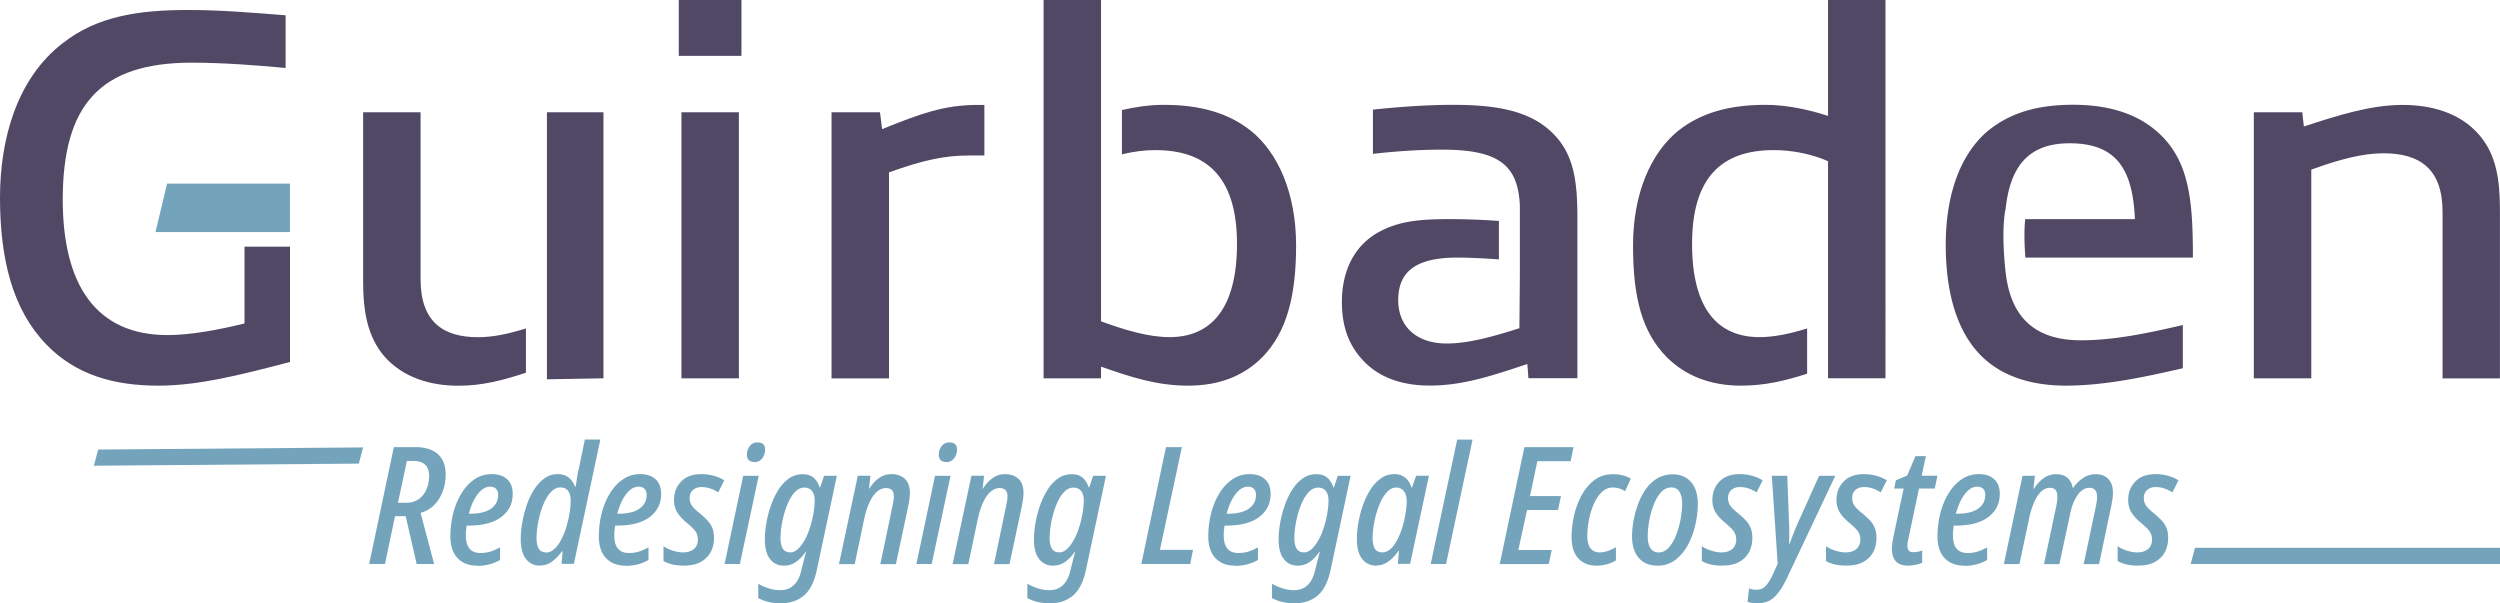 <svg width="460" height="111" viewBox="0 0 460 111" fill="none" xmlns="http://www.w3.org/2000/svg">
    <g clip-path="url(#2btvmkc8ha)">
        <path d="M124.896 10.278V0h11.533v10.278h-11.533zm10.767 59.33h-10.279V20.654h10.571v48.954h-.292zM153.004 69.608V20.654h8.914l.39 3.106c6.978-2.814 11.338-4.457 17.647-4.457h1.17v9.303h-2.716c-4.749 0-8.538.878-14.834 3.106v37.91h-10.571v-.014zM449.428 69.608v-30.64c0-7.952-4.262-10.765-10.864-10.765-3.774 0-7.953 1.072-13.287 3.008v38.397h-10.572V20.654h8.914l.293 2.618c6.212-2.033 12.312-3.969 18.134-3.969 5.335 0 10.572 1.448 14.054 5.432 3.204 3.69 3.886 8.245 3.886 13.857v31.03h-10.572l.014-.014z" fill="#514865"/>
        <path d="m67.929 103.772 4.54-21.504h3.887c1.852 0 3.245.432 4.206 1.281.947.85 1.435 2.09 1.435 3.719 0 1.727-.404 3.231-1.212 4.526-.808 1.296-1.936 2.159-3.399 2.577l2.493 9.401h-3.217l-2.02-8.788H72.68l-1.84 8.788h-2.924.014zm5.307-11.267h1.448c.99 0 1.783-.237 2.41-.697a4.104 4.104 0 0 0 1.393-1.81c.306-.739.473-1.56.473-2.438 0-1.824-.975-2.743-2.925-2.743h-1.17l-1.63 7.674v.014zM87.777 104.078c-1.546 0-2.744-.473-3.608-1.407-.863-.933-1.295-2.256-1.295-3.955 0-1.504.181-2.938.53-4.303.348-1.365.863-2.59 1.532-3.677.668-1.087 1.476-1.936 2.41-2.563.932-.627 1.977-.933 3.12-.933 1.225 0 2.172.32 2.854.947.683.627 1.017 1.532 1.017 2.702 0 1.769-.696 3.175-2.09 4.234-1.392 1.058-3.412 1.588-6.044 1.588h-.334c-.042.278-.07.57-.112.891-.041.32-.041.613-.041.891 0 2.173.89 3.259 2.674 3.259.64 0 1.24-.083 1.783-.236a9.968 9.968 0 0 0 1.838-.808v2.326c-1.24.724-2.66 1.086-4.248 1.086l.014-.042zm-1.504-9.554h.18c1.728 0 3.023-.306 3.9-.933.878-.627 1.31-1.462 1.31-2.535 0-.46-.125-.822-.376-1.1-.25-.265-.64-.404-1.156-.404-.78 0-1.532.46-2.229 1.365-.696.905-1.24 2.117-1.63 3.593v.014zM99.338 104.078c-1.06 0-1.923-.418-2.563-1.239-.641-.822-.961-2.034-.961-3.65 0-.96.097-1.99.292-3.077.195-1.087.46-2.159.822-3.203a13.203 13.203 0 0 1 1.365-2.856c.557-.85 1.184-1.532 1.908-2.047a4.088 4.088 0 0 1 2.438-.766c.807 0 1.476.209 2.005.64.529.433.919.99 1.156 1.672h.126c.083-.53.167-1.058.236-1.602.07-.543.181-1.058.307-1.532l1.142-5.543h2.855l-4.875 22.883h-2.256l.181-2.326h-.097c-.599.808-1.226 1.434-1.853 1.908s-1.379.71-2.242.71l.014.028zm1.086-2.409c.585 0 1.114-.223 1.602-.683.487-.445.905-1.044 1.281-1.769a12.85 12.85 0 0 0 .933-2.367c.251-.85.446-1.685.571-2.52.126-.823.195-1.547.195-2.174 0-.78-.153-1.392-.473-1.824-.307-.432-.794-.64-1.435-.64-.543 0-1.044.208-1.504.626-.46.418-.864.975-1.226 1.657a13.86 13.86 0 0 0-.891 2.257 19.819 19.819 0 0 0-.557 2.479 15.31 15.31 0 0 0-.195 2.27c0 1.769.557 2.646 1.685 2.646l.014.042zM115.091 104.078c-1.547 0-2.744-.473-3.608-1.407-.863-.933-1.295-2.256-1.295-3.955 0-1.504.181-2.938.529-4.303.348-1.365.864-2.59 1.532-3.677.669-1.087 1.477-1.936 2.41-2.563.933-.627 1.978-.933 3.12-.933 1.225 0 2.173.32 2.855.947.683.627 1.017 1.532 1.017 2.702 0 1.769-.697 3.175-2.089 4.234-1.393 1.058-3.413 1.588-6.045 1.588h-.335c-.041.278-.069.57-.111.891-.042.32-.042.613-.042.891 0 2.173.892 3.259 2.674 3.259.641 0 1.24-.083 1.783-.236a9.991 9.991 0 0 0 1.839-.808v2.326c-1.24.724-2.661 1.086-4.248 1.086l.014-.042zm-1.505-9.554h.181c1.727 0 3.023-.306 3.9-.933.878-.627 1.31-1.462 1.31-2.535 0-.46-.126-.822-.376-1.1-.251-.265-.641-.404-1.157-.404-.78 0-1.532.46-2.228 1.365-.697.905-1.24 2.117-1.63 3.593v.014zM125.941 104.078c-.836 0-1.588-.07-2.229-.223a6.3 6.3 0 0 1-1.629-.613v-2.743c.459.32 1.03.599 1.685.808.655.209 1.309.334 1.922.334.822 0 1.477-.209 1.978-.613.487-.418.738-1.003.738-1.769 0-.515-.125-.989-.39-1.406-.264-.418-.78-.933-1.56-1.588-.822-.668-1.434-1.323-1.838-1.978-.404-.654-.599-1.42-.599-2.298 0-1.365.445-2.493 1.323-3.398.877-.905 2.117-1.35 3.705-1.35.849 0 1.629.11 2.354.32.724.208 1.351.487 1.866.821l-1.114 2.228a5.87 5.87 0 0 0-1.449-.724 4.884 4.884 0 0 0-1.601-.264c-.669 0-1.198.18-1.602.543-.404.362-.599.85-.599 1.476 0 .501.125.947.362 1.323s.724.864 1.449 1.449c.585.487 1.072.933 1.462 1.35.39.418.683.878.891 1.365.195.488.307 1.1.307 1.825 0 1.56-.488 2.813-1.449 3.732-.961.92-2.284 1.379-3.969 1.379l-.014.014zM133.323 103.772l3.426-16.226h2.856l-3.469 16.226h-2.827.014zm5.529-18.76c-.947 0-1.42-.446-1.42-1.351 0-.557.167-1.073.501-1.546.334-.474.822-.71 1.463-.71.919 0 1.379.431 1.379 1.295 0 .668-.182 1.211-.544 1.657-.362.446-.821.669-1.393.669l.014-.014zM143.56 111c-.808 0-1.56-.084-2.256-.265-.697-.181-1.296-.417-1.783-.696v-2.646c.46.306 1.059.571 1.811.822.738.25 1.49.376 2.228.376 2.048 0 3.357-1.254 3.914-3.761l.237-.961c.083-.348.181-.738.306-1.211.126-.46.223-.836.307-1.115h-.084c-.557.808-1.17 1.421-1.811 1.867-.64.445-1.378.668-2.2.668-1.059 0-1.908-.404-2.549-1.225-.627-.808-.947-2.006-.947-3.594 0-.96.097-1.991.292-3.091.195-1.1.474-2.173.85-3.218.376-1.058.836-2.02 1.379-2.869.543-.85 1.198-1.546 1.936-2.061.738-.515 1.574-.766 2.493-.766.85 0 1.504.209 2.006.64.487.432.863 1.031 1.128 1.797h.084l.724-2.145h2.354l-3.65 17.173c-.459 2.242-1.253 3.858-2.381 4.833-1.129.974-2.591 1.462-4.402 1.462l.014-.014zm1.797-9.359c.543 0 1.045-.223 1.504-.669.46-.445.878-1.016 1.268-1.727.376-.71.696-1.49.961-2.353.264-.85.459-1.7.599-2.535.139-.836.209-1.588.209-2.27 0-.738-.167-1.323-.488-1.741-.32-.418-.794-.627-1.421-.627-.543 0-1.044.21-1.504.613-.459.418-.863.96-1.225 1.657a14.868 14.868 0 0 0-.892 2.257 18.977 18.977 0 0 0-.557 2.465 15.507 15.507 0 0 0-.195 2.27c0 1.769.571 2.646 1.713 2.646l.028.014zM154.369 103.8l3.468-16.267h2.326l-.265 2.381h.056c.487-.78 1.059-1.42 1.741-1.922.682-.501 1.462-.752 2.354-.752 1.003 0 1.811.293 2.437.864.627.57.934 1.448.934 2.632 0 .404-.042.85-.126 1.35a28.33 28.33 0 0 1-.278 1.505l-2.173 10.209h-2.856l2.076-9.972c.097-.446.195-.892.278-1.337.084-.446.126-.85.126-1.184 0-1.003-.488-1.504-1.449-1.504-.877 0-1.671.501-2.382 1.49-.696.989-1.253 2.451-1.657 4.345l-1.713 8.162h-2.897zM168.617 103.772l3.427-16.226h2.855l-3.468 16.226h-2.827.013zm5.544-18.76c-.947 0-1.421-.446-1.421-1.351 0-.557.167-1.073.502-1.546.334-.474.821-.71 1.462-.71.919 0 1.379.431 1.379 1.295 0 .668-.181 1.211-.543 1.657-.362.446-.822.669-1.393.669l.014-.014zM175.275 103.8l3.468-16.267h2.326l-.264 2.381h.056c.487-.78 1.058-1.42 1.741-1.922.682-.501 1.462-.752 2.354-.752 1.002 0 1.81.293 2.437.864.627.57.933 1.448.933 2.632 0 .404-.042.85-.125 1.35-.084.502-.167 1.004-.279 1.505l-2.173 10.209h-2.855l2.075-9.972c.098-.446.195-.892.279-1.337.084-.446.125-.85.125-1.184 0-1.003-.487-1.504-1.448-1.504-.878 0-1.672.501-2.382 1.49-.696.989-1.254 2.451-1.657 4.345l-1.714 8.162h-2.897zM193.076 111c-.808 0-1.56-.084-2.257-.265-.696-.181-1.295-.417-1.783-.696v-2.646c.46.306 1.059.571 1.811.822.738.25 1.491.376 2.229.376 2.047 0 3.356-1.254 3.914-3.761l.236-.961c.084-.348.181-.738.307-1.211.125-.46.223-.836.306-1.115h-.083c-.557.808-1.17 1.421-1.811 1.867-.641.445-1.379.668-2.201.668-1.058 0-1.908-.404-2.549-1.225-.626-.808-.947-2.006-.947-3.594 0-.96.098-1.991.293-3.091.195-1.1.473-2.173.849-3.218.376-1.058.836-2.02 1.379-2.869.544-.85 1.198-1.546 1.936-2.061.739-.515 1.574-.766 2.494-.766.849 0 1.504.209 2.005.64.488.432.864 1.031 1.128 1.797h.084l.724-2.145h2.354l-3.649 17.173c-.46 2.242-1.254 3.858-2.382 4.833-1.128.974-2.59 1.462-4.401 1.462l.014-.014zm1.797-9.359c.543 0 1.044-.223 1.504-.669.459-.445.877-1.016 1.267-1.727.376-.71.697-1.49.961-2.353.265-.85.46-1.7.599-2.535.14-.836.209-1.588.209-2.27 0-.738-.167-1.323-.487-1.741-.321-.418-.794-.627-1.421-.627-.543 0-1.045.21-1.504.613-.46.418-.864.96-1.226 1.657a14.866 14.866 0 0 0-.891 2.257 19.147 19.147 0 0 0-.558 2.465 15.507 15.507 0 0 0-.195 2.27c0 1.769.572 2.646 1.714 2.646l.028.014zM209.999 103.772l4.54-21.504h2.925l-4.039 18.913h6.087l-.515 2.591h-8.998zM227.228 104.078c-1.546 0-2.744-.473-3.607-1.407-.864-.933-1.296-2.256-1.296-3.955 0-1.504.182-2.938.53-4.303.348-1.365.863-2.59 1.532-3.677.668-1.087 1.476-1.936 2.409-2.563.934-.627 1.978-.933 3.12-.933 1.226 0 2.173.32 2.856.947.682.627 1.017 1.532 1.017 2.702 0 1.769-.697 3.175-2.09 4.234-1.393 1.058-3.412 1.588-6.045 1.588h-.334c-.042.278-.07.57-.111.891-.042.32-.042.613-.042.891 0 2.173.891 3.259 2.674 3.259.641 0 1.24-.083 1.783-.236a9.956 9.956 0 0 0 1.838-.808v2.326c-1.239.724-2.66 1.086-4.248 1.086l.014-.042zm-1.518-9.554h.181c1.727 0 3.023-.306 3.9-.933.878-.627 1.309-1.462 1.309-2.535 0-.46-.125-.822-.376-1.1-.25-.265-.64-.404-1.156-.404-.78 0-1.532.46-2.228 1.365-.697.905-1.24 2.117-1.63 3.593v.014zM238.092 111c-.807 0-1.56-.084-2.256-.265-.696-.181-1.295-.417-1.783-.696v-2.646c.46.306 1.059.571 1.811.822.738.25 1.49.376 2.228.376 2.048 0 3.357-1.254 3.914-3.761l.237-.961c.084-.348.181-.738.307-1.211.125-.46.222-.836.306-1.115h-.084c-.557.808-1.17 1.421-1.81 1.867-.641.445-1.379.668-2.201.668-1.059 0-1.908-.404-2.549-1.225-.627-.808-.947-2.006-.947-3.594 0-.96.097-1.991.292-3.091.195-1.1.474-2.173.85-3.218.376-1.058.836-2.02 1.379-2.869.543-.85 1.198-1.546 1.936-2.061.738-.515 1.574-.766 2.493-.766.85 0 1.504.209 2.006.64.487.432.863 1.031 1.128 1.797h.084l.724-2.145h2.354l-3.649 17.173c-.46 2.242-1.254 3.858-2.382 4.833-1.128.974-2.591 1.462-4.402 1.462l.014-.014zm1.811-9.359c.543 0 1.045-.223 1.504-.669.46-.445.878-1.016 1.268-1.727.376-.71.696-1.49.961-2.353.265-.85.46-1.7.599-2.535.139-.836.209-1.588.209-2.27 0-.738-.167-1.323-.488-1.741-.32-.418-.794-.627-1.42-.627-.544 0-1.045.21-1.505.613-.459.418-.863.96-1.225 1.657a14.868 14.868 0 0 0-.892 2.257 18.977 18.977 0 0 0-.557 2.465 15.507 15.507 0 0 0-.195 2.27c0 1.769.571 2.646 1.713 2.646l.028.014zM253.247 104.078c-1.101 0-1.978-.418-2.619-1.239-.641-.822-.961-2.034-.961-3.65 0-.988.098-2.019.292-3.105.195-1.086.474-2.159.85-3.203a13.465 13.465 0 0 1 1.379-2.841 7.483 7.483 0 0 1 1.922-2.034c.724-.515 1.546-.766 2.452-.766.78 0 1.434.209 1.977.64.544.433.92 1.031 1.156 1.797h.126l.752-2.144h2.354l-3.468 16.225h-2.257l.209-2.382h-.097c-.557.808-1.17 1.449-1.839 1.936a3.687 3.687 0 0 1-2.228.738v.028zm1.016-2.437c.669 0 1.254-.265 1.755-.78.516-.515.947-1.198 1.324-2.033.376-.836.682-1.7.919-2.605.376-1.602.571-2.939.571-4.01 0-.767-.167-1.366-.515-1.825-.349-.446-.808-.683-1.379-.683-.669 0-1.268.307-1.797.906-.529.598-.989 1.378-1.365 2.34a17.098 17.098 0 0 0-.892 3.035c-.208 1.073-.32 2.076-.32 2.995 0 1.769.557 2.646 1.685 2.646l.014.014zM263.247 103.772l4.875-22.883h2.828l-4.875 22.883h-2.828zM275.95 103.772l4.541-21.504h9.039l-.543 2.59h-6.115l-1.351 6.421h5.697l-.543 2.563h-5.697l-1.602 7.353h6.143l-.544 2.591h-9.039l.014-.014zM293.778 104.078c-1.42 0-2.549-.446-3.37-1.337-.822-.891-1.24-2.2-1.24-3.927 0-1.282.153-2.605.46-3.942a14.54 14.54 0 0 1 1.392-3.746c.627-1.156 1.421-2.09 2.368-2.8.947-.71 2.076-1.072 3.371-1.072s2.368.265 3.315.808l-1.059 2.312a4.9 4.9 0 0 0-1.058-.488 3.807 3.807 0 0 0-1.212-.18c-.766 0-1.435.278-2.02.849-.585.557-1.072 1.295-1.462 2.186-.39.892-.683 1.853-.891 2.87-.195 1.03-.307 1.991-.307 2.924 0 2.061.766 3.106 2.284 3.106.46 0 .947-.084 1.449-.251a7.92 7.92 0 0 0 1.532-.71v2.437a6.778 6.778 0 0 1-1.63.697 7.035 7.035 0 0 1-1.964.264h.042zM304.963 104.078c-1.463 0-2.605-.473-3.427-1.42-.821-.948-1.239-2.271-1.239-3.97 0-.877.097-1.838.278-2.869.181-1.03.46-2.047.822-3.05.376-1.003.85-1.922 1.435-2.757a6.969 6.969 0 0 1 2.103-1.992c.822-.487 1.769-.738 2.827-.738 1.449 0 2.577.473 3.399 1.434.822.947 1.24 2.284 1.24 3.984 0 1.24-.154 2.534-.46 3.871-.307 1.337-.752 2.577-1.365 3.705-.613 1.128-1.393 2.047-2.326 2.758-.933.696-2.034 1.058-3.301 1.058l.014-.014zm.264-2.437c.669 0 1.254-.279 1.783-.85.53-.557.975-1.295 1.337-2.2.376-.905.655-1.88.864-2.939.195-1.058.306-2.075.306-3.05 0-.863-.167-1.56-.487-2.103-.32-.543-.836-.808-1.532-.808-.697 0-1.351.307-1.895.92-.543.612-.988 1.392-1.351 2.34a16.063 16.063 0 0 0-.807 2.966 16.318 16.318 0 0 0-.265 2.813c0 .92.181 1.643.529 2.159.348.515.864.766 1.546.766l-.028-.014zM316.997 104.078c-.836 0-1.588-.07-2.229-.223a6.314 6.314 0 0 1-1.629-.613v-2.743c.459.32 1.03.599 1.685.808.655.209 1.309.334 1.922.334.822 0 1.477-.209 1.978-.613.488-.418.738-1.003.738-1.769 0-.515-.125-.989-.39-1.406-.264-.418-.78-.933-1.56-1.588-.821-.668-1.434-1.323-1.838-1.978-.404-.654-.599-1.42-.599-2.298 0-1.365.446-2.493 1.323-3.398.878-.905 2.117-1.35 3.705-1.35.85 0 1.63.11 2.354.32.724.208 1.351.487 1.866.821l-1.114 2.228a5.87 5.87 0 0 0-1.449-.724 4.884 4.884 0 0 0-1.601-.264c-.669 0-1.198.18-1.602.543-.404.362-.599.85-.599 1.476 0 .501.125.947.362 1.323s.724.864 1.449 1.449c.585.487 1.072.933 1.462 1.35.39.418.683.878.892 1.365.195.488.306 1.1.306 1.825 0 1.56-.487 2.813-1.449 3.732-.961.92-2.284 1.379-3.969 1.379l-.014.014zM323.362 111c-.724 0-1.323-.084-1.81-.265l.278-2.465c.223.084.446.139.683.181.236.042.473.056.738.056.64 0 1.17-.223 1.602-.669.431-.445.821-1.058 1.211-1.866l1.031-2.228-1.086-16.198h2.855l.306 8.37c.042.683.056 1.394.056 2.146s0 1.406-.028 1.991h.098c.195-.557.431-1.198.71-1.894.279-.696.515-1.295.738-1.783l3.97-8.83h2.981l-9.012 19.067c-.669 1.365-1.379 2.437-2.173 3.217-.78.78-1.825 1.17-3.134 1.17h-.014zM339.84 104.078c-.836 0-1.588-.07-2.229-.223a6.308 6.308 0 0 1-1.63-.613v-2.743c.46.32 1.031.599 1.686.808.654.209 1.309.334 1.922.334.822 0 1.476-.209 1.978-.613.487-.418.738-1.003.738-1.769 0-.515-.126-.989-.39-1.406-.265-.418-.78-.933-1.56-1.588-.822-.668-1.435-1.323-1.839-1.978-.404-.654-.599-1.42-.599-2.298 0-1.365.446-2.493 1.324-3.398.877-.905 2.117-1.35 3.705-1.35.849 0 1.629.11 2.353.32.725.208 1.351.487 1.867.821l-1.114 2.228a5.887 5.887 0 0 0-1.449-.724 4.89 4.89 0 0 0-1.602-.264c-.668 0-1.198.18-1.602.543-.403.362-.598.85-.598 1.476 0 .501.125.947.362 1.323.236.376.724.864 1.448 1.449.585.487 1.073.933 1.463 1.35.39.418.682.878.891 1.365.195.488.307 1.1.307 1.825 0 1.56-.488 2.813-1.449 3.732-.961.92-2.284 1.379-3.97 1.379l-.013.014zM351.066 104.078c-1.964 0-2.953-1.03-2.953-3.106 0-.599.098-1.323.265-2.172l1.894-8.914h-1.741l.306-1.504 2.076-.877 1.532-3.58h1.922l-.78 3.608h2.897l-.487 2.353h-2.898l-1.922 9.095c-.055.264-.111.529-.153.78a4.335 4.335 0 0 0-.056.696c0 .766.349 1.142 1.059 1.142.237 0 .501-.028.794-.07.292-.041.585-.139.863-.25v2.256c-.348.167-.752.292-1.253.39a7.101 7.101 0 0 1-1.365.153zM361.401 104.078c-1.546 0-2.744-.473-3.608-1.407-.863-.933-1.295-2.256-1.295-3.955 0-1.504.181-2.938.529-4.303.348-1.365.864-2.59 1.532-3.677.669-1.087 1.477-1.936 2.41-2.563.933-.627 1.978-.933 3.12-.933 1.226 0 2.173.32 2.855.947.683.627 1.017 1.532 1.017 2.702 0 1.769-.696 3.175-2.089 4.234-1.393 1.058-3.413 1.588-6.045 1.588h-.334c-.042.278-.07.57-.112.891-.042.32-.042.613-.042.891 0 2.173.892 3.259 2.675 3.259.64 0 1.239-.083 1.782-.236a9.962 9.962 0 0 0 1.839-.808v2.326c-1.24.724-2.66 1.086-4.248 1.086l.014-.042zm-1.505-9.554h.182c1.727 0 3.022-.306 3.9-.933.877-.627 1.309-1.462 1.309-2.535 0-.46-.126-.822-.376-1.1-.251-.265-.641-.404-1.156-.404-.78 0-1.532.46-2.229 1.365-.696.905-1.24 2.117-1.63 3.593v.014zM368.713 103.772l3.427-16.226h2.284l-.265 2.354h.126a6.39 6.39 0 0 1 1.713-1.894 3.807 3.807 0 0 1 2.326-.752c1.713 0 2.73.85 3.078 2.535h.056a6.638 6.638 0 0 1 1.81-1.825 4.114 4.114 0 0 1 2.354-.71c1.003 0 1.783.306 2.34.905.557.6.822 1.463.822 2.59 0 .349-.028.711-.098 1.101-.055.39-.125.794-.208 1.226l-2.257 10.724h-2.827l2.2-10.418c.084-.376.14-.738.195-1.086.056-.335.07-.627.07-.878 0-1.1-.474-1.657-1.421-1.657-.849 0-1.574.46-2.2 1.393-.627.919-1.059 2.047-1.324 3.37l-1.991 9.276h-2.828l2.229-10.543c.167-.766.237-1.38.237-1.839 0-1.1-.446-1.657-1.352-1.657-.64 0-1.211.25-1.713.766-.501.515-.933 1.198-1.295 2.075a16.24 16.24 0 0 0-.878 2.967l-1.741 8.217h-2.855l-.014-.014zM393.506 104.078c-.836 0-1.588-.07-2.229-.223a6.3 6.3 0 0 1-1.629-.613v-2.743c.459.32 1.03.599 1.685.808.655.209 1.309.334 1.922.334.822 0 1.476-.209 1.978-.613.487-.418.738-1.003.738-1.769 0-.515-.125-.989-.39-1.406-.265-.418-.78-.933-1.56-1.588-.822-.668-1.435-1.323-1.838-1.978-.404-.654-.599-1.42-.599-2.298 0-1.365.445-2.493 1.323-3.398.877-.905 2.117-1.35 3.705-1.35.849 0 1.629.11 2.354.32.724.208 1.351.487 1.866.821l-1.114 2.228a5.87 5.87 0 0 0-1.449-.724 4.884 4.884 0 0 0-1.601-.264c-.669 0-1.198.18-1.602.543-.404.362-.599.85-.599 1.476 0 .501.125.947.362 1.323s.724.864 1.449 1.449c.585.487 1.072.933 1.462 1.35.39.418.683.878.891 1.365.195.488.307 1.1.307 1.825 0 1.56-.488 2.813-1.449 3.732-.961.92-2.284 1.379-3.969 1.379l-.014.014z" fill="#74A4BC"/>
        <path d="M369.103 50.514h-.014c-.042-.292-.919-7.117-.125-11.824h.042c.766-7.577 3.816-12.326 11.797-12.326 8.538 0 11.63 4.652 12.02 13.955h-20.182c-.251 2.326-.125 5.098.028 7.075h30.823c0-10.375-.585-17.938-6.588-23.175-4.262-3.774-9.986-4.944-15.418-4.944-6.979 0-12.021 1.644-16.102 5.14-5.334 4.846-7.368 12.604-7.368 20.654s1.741 15.514 6.393 20.264c4.262 4.359 10.279 5.626 15.712 5.626 7.173 0 14.736-1.643 21.519-3.203v-7.953c-6.588 1.546-12.8 2.814-18.72 2.814-8.218 0-12.8-3.956-13.831-12.117l.014.014zM285.198 24.038c-4.457-4.066-11.142-4.749-17.94-4.749-4.847 0-9.889.39-14.638.878v8.147c4.164-.487 8.635-.78 12.702-.78 10.294 0 13.985 2.716 14.333 10.25v12.772l-.084 9.832c-4.554 1.449-9.206 2.814-13.385 2.814-5.725 0-8.914-3.301-8.914-7.953 0-4.944 2.813-7.855 10.864-7.855 2.145 0 4.958.14 7.661.335v-7.075a129.098 129.098 0 0 0-9.012-.335c-5.237 0-9.109.293-12.8 2.229-5.042 2.618-7.076 7.66-7.076 12.994 0 5.041 1.546 8.635 4.652 11.531 3.204 2.911 7.368 3.872 11.533 3.872 6.114 0 11.533-1.838 17.94-3.969l.195 2.618h9.011V40.222c0-6.88-.585-12.214-5.042-16.184z" fill="#514865"/>
        <path d="m66.02 85.304-48.749.39.794-2.98 48.75-.39-.794 2.98zM460 103.772h-56.911l.793-2.981H460v2.981zM53.346 42.7H28.609l2.131-8.913h22.606v8.914z" fill="#74A4BC"/>
        <path d="M44.989 45.389v14.136c-4.75 1.156-9.89 2.13-14.151 2.13-13.288 0-19.291-9.4-19.291-24.915 0-17.45 6.88-25.208 23.748-25.208 5.822 0 12.02.487 17.257.975V2.813c-6.212-.487-12.02-.975-17.94-.975-8.914 0-16.672 1.073-23.08 6.114C3.107 14.442 0 25.598 0 36.35c0 11.337 2.326 20.654 8.538 27.047 5.432 5.626 12.508 7.562 20.558 7.562 7.271 0 14.667-1.838 24.264-4.359V45.389H44.989zM336.357 0v21.323c-3.593-1.17-7.66-2.034-11.532-2.034-6.588 0-11.826 1.449-16.004 4.75-5.042 4.066-8.343 11.531-8.343 21.127 0 9.596 1.643 15.905 6.212 20.557 3.496 3.495 8.148 5.236 13.678 5.236 4.359 0 8.148-.905 12.145-2.2V60.43c-2.994.933-5.975 1.602-8.761 1.602-7.563 0-12.41-5.042-12.41-17.158 0-12.117 5.335-17.256 15.029-17.256 3.301 0 6.88.682 9.986 2.033v39.943h10.572V0h-10.572zM230.125 24.038c-4.164-3.3-9.401-4.749-16.003-4.749-2.549 0-5.168.376-7.689.961v8.148c2.048-.502 4.137-.78 6.143-.78 9.694 0 15.028 5.236 15.028 17.256 0 12.019-4.847 17.158-12.41 17.158-3.969 0-8.343-1.351-12.605-2.91V0h-10.572v69.608h10.572v-2.145c5.529 1.936 10.279 3.496 16.004 3.496 5.724 0 10.181-1.74 13.677-5.236 4.555-4.652 6.212-11.435 6.212-20.557 0-9.596-3.301-17.06-8.343-21.128h-.014zM100.633 20.654V69.79l10.404-.18V20.653h-10.404zM96.789 60.43c-3.288 1.017-6.087 1.616-8.831 1.616-6.296 0-10.572-2.716-10.572-10.669V20.654H66.815v31.03c0 5.627.78 10.18 3.872 13.858 3.496 3.969 8.538 5.431 13.663 5.431 4.43 0 8.204-1.003 12.425-2.395V60.43h.014z" fill="#514865"/>
    </g>
    <defs>
        <clipPath id="2btvmkc8ha">
            <path fill="#fff" d="M0 0h460v111H0z"/>
        </clipPath>
    </defs>
</svg>
